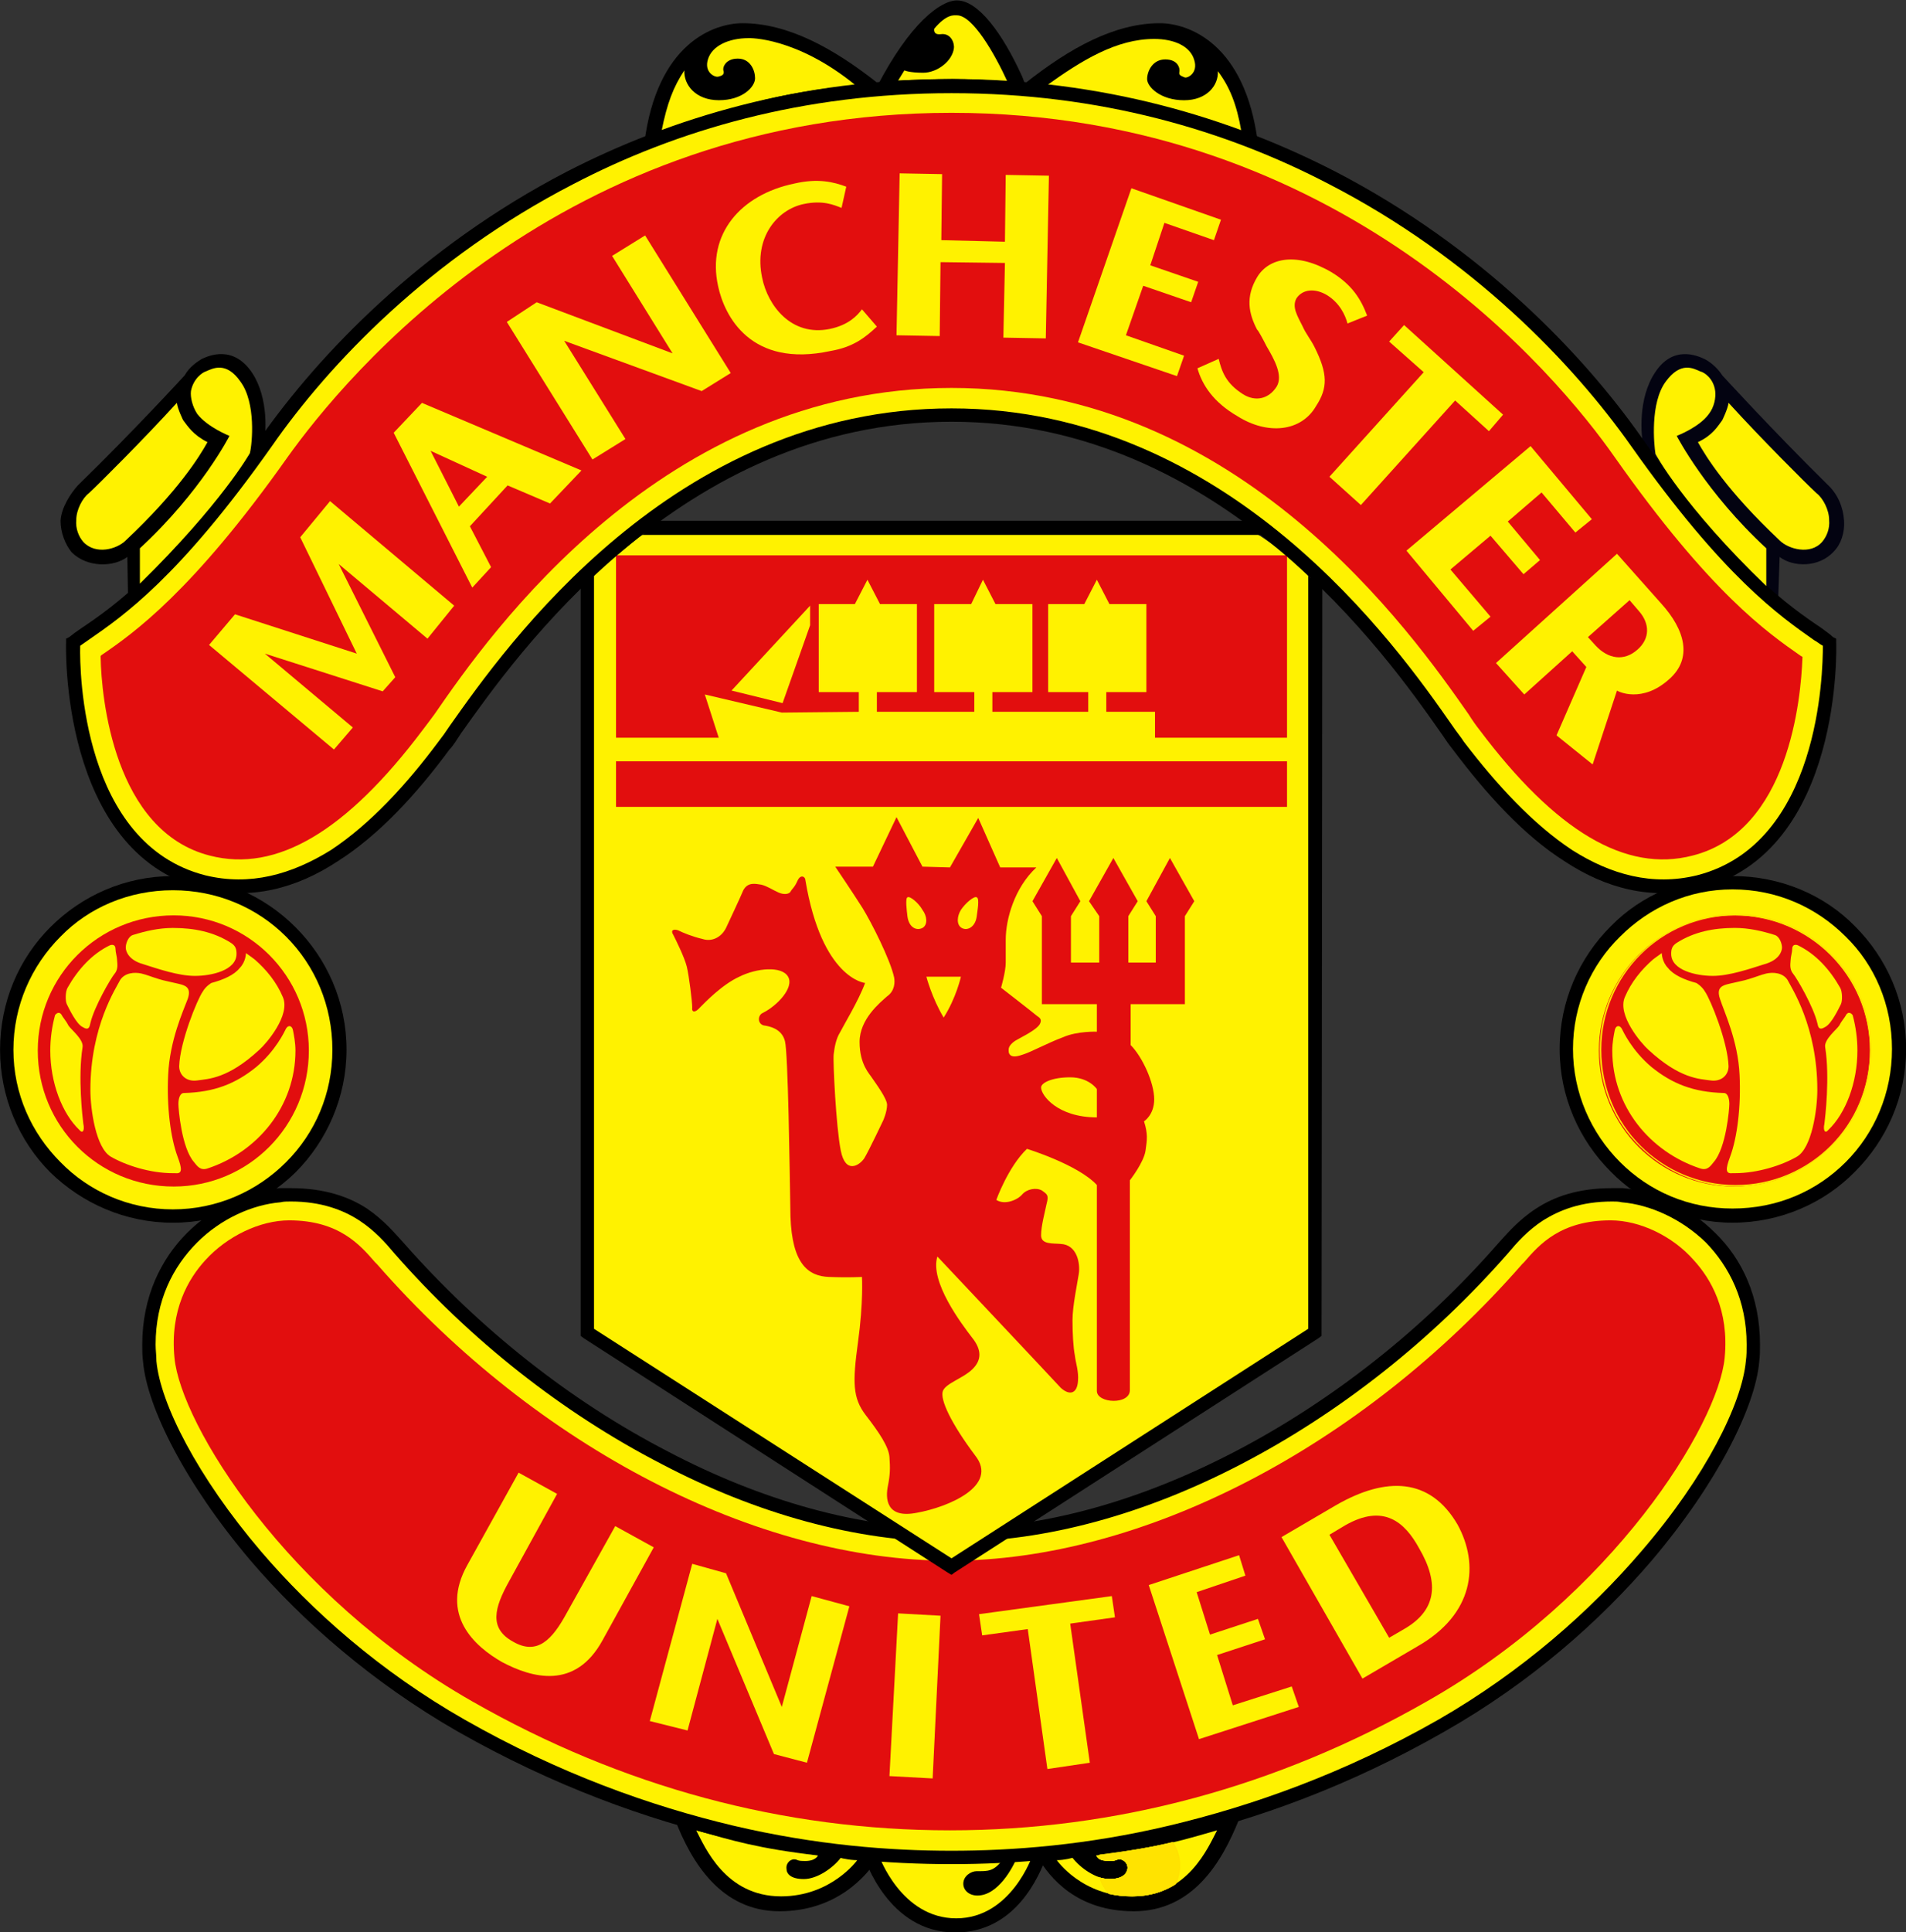 <svg version="1.0" id="svg2" height="618.073" width="610.019" xmlns="http://www.w3.org/2000/svg">
  <rect width="100%" height="100%" fill="#333333" stroke="none"/>
  <defs id="defs4">
    
    <clipPath clipPathUnits="userSpaceOnUse" id="clipPath2424">
      <path d="M 0,841.98 L 595.2,841.98 L 595.2,0 L 0,0 L 0,841.98 z" id="path2426"></path>
    </clipPath>
    <clipPath clipPathUnits="userSpaceOnUse" id="clipPath2418">
      <path d="M 567.48,61.011 L 27.48,61.011 L 27.48,781.011 L 567.48,781.011 L 567.48,61.011 z" clip-rule="evenodd" id="path2420"></path>

    </clipPath>
    
  </defs>
  

  <g transform="translate(820.461,-248.475)" id="layer1">
    <g transform="matrix(0,1.25,1.25,0,115.771,686.261)" id="g2436"></g>
    <g transform="matrix(6.906,0,0,6.906,-1330.277,-3302.387)" id="g2980">
      <g id="g2448" transform="matrix(0,1.25,1.25,0,122.361,600.05)">
        <path d="M 0,0 C 0.845,-0.292 2.913,-1.195 2.913,-3.408 C 2.913,-5.914 0.175,-6.758 0.087,-6.816 L -0.175,-6.874 C -0.175,-6.874 0,-4.719 0,-3.554 C 0,-2.36 -0.117,-0.32 -0.175,0 L 0,0" style="fill:#000000;fill-opacity:1;fill-rule:evenodd;stroke:none" id="path2450"></path>
      </g>
      <g id="g2452" transform="matrix(0,1.25,1.25,0,130.591,598.375)">
        <path d="M 0,0 L 0.058,0.524 C 1.66,-0.117 3.466,-1.195 3.466,-3.38 C 3.466,-5.476 2.243,-6.496 1.427,-6.963 L 1.223,-7.312 C 1.223,-7.312 1.078,-3.7 0,0" style="fill:#000000;fill-opacity:1;fill-rule:evenodd;stroke:none" id="path2454"></path>
      </g>

      <g id="g2456" transform="matrix(0,1.25,1.25,0,105.757,598.375)">
        <path d="M 0,0 L 0.058,-0.525 C 1.66,0.087 3.466,1.194 3.466,3.35 C 3.466,5.447 2.185,6.584 1.427,7.049 L 1.223,7.282 C 1.223,7.282 1.078,3.67 0,0" style="fill:#000000;fill-opacity:1;fill-rule:evenodd;stroke:none" id="path2458"></path>
      </g>
      <g id="g2460" transform="matrix(0,1.25,1.25,0,120.323,600.268)">
        <path d="M 0,0 C 0.495,-0.35 0.466,-0.583 0.466,-0.991 C 0.466,-1.195 0.641,-1.486 0.932,-1.486 C 1.165,-1.486 1.369,-1.282 1.369,-0.962 C 1.369,-0.204 0.35,0.349 -0.088,0.524 C -0.088,0.524 -0.117,0.961 -0.117,1.078 C -0.117,1.078 2.214,0.291 2.214,-1.748 C 2.214,-3.787 -0.088,-4.603 -0.088,-4.603 C -0.088,-4.603 0,-2.884 0,-1.894 C 0,-0.932 0,-0.292 0,0" style="fill:#fff200;fill-opacity:1;fill-rule:evenodd;stroke:none" id="path2462"></path>
      </g>
      <g id="g2464" transform="matrix(0,1.25,1.25,0,130.226,598.958)">
        <path d="M 0,0 C 0.378,-1.311 0.67,-2.272 0.932,-4.486 C 0.932,-4.486 1.165,-4.428 1.136,-3.933 C 1.136,-3.758 1.078,-3.728 1.078,-3.641 C 1.048,-3.524 1.194,-3.291 1.427,-3.321 C 1.602,-3.35 1.806,-3.496 1.806,-3.991 C 1.806,-4.486 1.398,-5.069 1.019,-5.359 C 1.019,-5.359 1.106,-5.651 1.106,-5.942 C 1.106,-5.942 2.447,-5.011 2.447,-3.146 C 2.447,-1.078 0.611,-0.32 0,0" style="fill:#fff200;fill-opacity:1;fill-rule:evenodd;stroke:none" id="path2466"></path>
      </g>

      <g id="g2468" transform="matrix(0,1.25,1.25,0,128.515,600.596)">
        <path d="M 0,0 C -0.32,0 -0.612,-0.087 -0.874,-0.262 C -0.699,-0.99 -0.554,-1.807 -0.379,-3.03 C -0.35,-3.03 -0.32,-3.03 -0.292,-3.059 C -0.233,-2.972 -0.175,-2.826 -0.175,-2.564 C -0.175,-2.389 -0.233,-2.36 -0.233,-2.272 C -0.262,-2.156 -0.117,-1.923 0.116,-1.952 C 0.291,-1.981 0.495,-2.127 0.495,-2.622 C 0.495,-2.738 0.466,-2.884 0.437,-3 C 0.641,-2.942 0.845,-2.826 1.02,-2.68 C 1.106,-2.418 1.136,-2.098 1.136,-1.777 C 1.136,-1.107 0.961,-0.583 0.67,-0.146 C 0.466,-0.059 0.233,0 0,0" style="fill:#ffdf00;fill-opacity:1;fill-rule:evenodd;stroke:none" id="path2470"></path>
      </g>
      <g id="g2472" transform="matrix(0,1.25,1.25,0,128.479,600.596)">
        <path d="M 0,0 C -0.32,0 -0.612,-0.087 -0.874,-0.262 C -0.699,-0.961 -0.554,-1.777 -0.408,-2.971 C -0.35,-2.971 -0.32,-3 -0.262,-3 C -0.204,-2.913 -0.175,-2.796 -0.175,-2.535 C -0.175,-2.36 -0.233,-2.33 -0.233,-2.243 C -0.262,-2.126 -0.117,-1.893 0.116,-1.923 C 0.291,-1.952 0.495,-2.098 0.495,-2.593 C 0.495,-2.709 0.466,-2.826 0.437,-2.971 C 0.67,-2.884 0.874,-2.768 1.048,-2.621 C 1.106,-2.36 1.136,-2.068 1.136,-1.748 C 1.136,-1.078 0.961,-0.583 0.699,-0.145 C 0.495,-0.058 0.262,0 0,0" style="fill:#ffe100;fill-opacity:1;fill-rule:evenodd;stroke:none" id="path2474"></path>
      </g>
      <g id="g2476" transform="matrix(0,1.25,1.25,0,128.479,600.596)">
        <path d="M 0,0 C -0.32,0 -0.612,-0.117 -0.845,-0.292 C -0.699,-0.99 -0.554,-1.777 -0.408,-2.942 C -0.35,-2.971 -0.292,-2.971 -0.262,-2.971 C -0.204,-2.913 -0.175,-2.768 -0.175,-2.535 C -0.175,-2.36 -0.233,-2.33 -0.233,-2.243 C -0.262,-2.126 -0.117,-1.893 0.116,-1.923 C 0.291,-1.952 0.495,-2.098 0.495,-2.593 C 0.495,-2.709 0.495,-2.826 0.437,-2.942 C 0.67,-2.855 0.874,-2.738 1.048,-2.593 C 1.106,-2.33 1.136,-2.039 1.136,-1.748 C 1.136,-1.107 0.961,-0.612 0.728,-0.204 C 0.495,-0.087 0.262,0 0,0" style="fill:#ffe300;fill-opacity:1;fill-rule:evenodd;stroke:none" id="path2478"></path>
      </g>

      <g id="g2480" transform="matrix(0,1.25,1.25,0,106.086,598.958)">
        <path d="M 0,0 C 0.378,1.34 0.67,2.272 0.932,4.515 C 0.932,4.515 1.165,4.427 1.136,3.961 C 1.136,3.757 1.078,3.728 1.078,3.67 C 1.048,3.524 1.194,3.321 1.427,3.349 C 1.602,3.349 1.806,3.496 1.806,3.991 C 1.806,4.486 1.398,5.069 1.019,5.36 C 1.019,5.36 1.106,5.651 1.106,5.972 C 1.106,5.972 2.447,5.01 2.447,3.146 C 2.447,1.078 0.611,0.32 0,0" style="fill:#fff200;fill-opacity:1;fill-rule:evenodd;stroke:none" id="path2482"></path>
      </g>
      <g id="g2484" transform="matrix(0,1.25,1.25,0,117.92,585.266)">
        <path d="M 0,0 C 0,7.078 -4.34,14.943 -10.632,20.478 C -11.302,21.06 -12.613,22.08 -12.613,24.498 C -12.613,26.887 -10.399,30.09 -6.437,29.712 C -3.524,29.42 3.03,25.284 7.05,18.177 C 11.099,11.069 11.972,4.544 11.972,0 C 11.972,-4.545 11.099,-11.099 7.05,-18.206 C 3.03,-25.285 -3.524,-29.451 -6.437,-29.712 C -10.399,-30.091 -12.613,-26.916 -12.613,-24.498 C -12.613,-22.11 -11.302,-21.09 -10.632,-20.507 C -4.34,-14.973 0,-7.108 0,0" style="fill:#fff200;fill-opacity:1;fill-rule:evenodd;stroke:none" id="path2486"></path>
      </g>
      <g id="g2488" transform="matrix(0,1.25,1.25,0,117.92,584.976)">
        <path d="M 0,0 C 0,3.437 -1.048,7.049 -2.854,10.516 C -4.719,14.099 -7.399,17.507 -10.574,20.274 C -10.923,20.595 -11.419,21.002 -11.856,21.672 C -12.293,22.342 -12.613,23.216 -12.613,24.498 C -12.613,24.614 -12.613,24.76 -12.613,24.906 C -12.496,26.071 -11.943,27.324 -10.953,28.314 C -9.991,29.304 -8.593,29.974 -6.816,29.974 C -6.612,29.974 -6.409,29.974 -6.175,29.945 C -4.515,29.8 -1.689,28.401 1.195,25.954 C 3.438,24.032 5.71,21.468 7.516,18.293 C 9.555,14.739 10.778,11.302 11.507,8.185 C 12.235,5.069 12.439,2.272 12.439,0 C 12.439,-2.302 12.235,-5.098 11.507,-8.215 C 10.778,-11.302 9.555,-14.74 7.516,-18.323 C 5.71,-21.469 3.438,-24.062 1.195,-25.984 C -1.689,-28.431 -4.515,-29.829 -6.175,-29.974 C -6.409,-30.004 -6.612,-30.004 -6.816,-30.004 C -8.593,-30.004 -9.991,-29.304 -10.953,-28.343 C -11.943,-27.353 -12.496,-26.071 -12.613,-24.935 C -12.613,-24.79 -12.613,-24.644 -12.613,-24.498 C -12.613,-23.245 -12.293,-22.342 -11.856,-21.672 C -11.419,-21.032 -10.923,-20.624 -10.574,-20.304 C -7.399,-17.507 -4.719,-14.128 -2.854,-10.516 C -1.048,-7.079 0,-3.438 0,0 z M 0.495,0 C 0.495,-3.525 -0.553,-7.254 -2.389,-10.749 C -4.282,-14.42 -6.991,-17.857 -10.225,-20.682 C -10.574,-20.974 -11.04,-21.382 -11.419,-21.964 C -11.798,-22.547 -12.118,-23.362 -12.118,-24.498 C -12.118,-24.644 -12.118,-24.76 -12.089,-24.877 C -12.001,-25.926 -11.477,-27.091 -10.603,-27.965 C -9.7,-28.868 -8.447,-29.509 -6.816,-29.509 C -6.612,-29.509 -6.409,-29.479 -6.204,-29.479 C -4.632,-29.334 -1.923,-27.965 0.845,-25.605 C 3.058,-23.712 5.301,-21.177 7.079,-18.061 C 9.089,-14.536 10.283,-11.157 11.011,-8.098 C 11.739,-5.011 11.943,-2.272 11.943,0 C 11.943,2.243 11.739,5.01 11.011,8.069 C 10.283,11.128 9.089,14.536 7.079,18.06 C 5.301,21.148 3.058,23.683 0.845,25.576 C -1.923,27.964 -4.632,29.304 -6.204,29.45 C -6.409,29.479 -6.612,29.479 -6.816,29.479 C -8.447,29.479 -9.7,28.838 -10.603,27.964 C -11.477,27.061 -12.001,25.896 -12.089,24.847 C -12.118,24.731 -12.118,24.614 -12.118,24.498 C -12.118,23.333 -11.798,22.546 -11.419,21.935 C -11.04,21.352 -10.574,20.944 -10.225,20.653 C -6.991,17.827 -4.282,14.389 -2.389,10.748 C -0.553,7.224 0.495,3.524 0.495,0" style="fill:#000000;fill-opacity:1;fill-rule:evenodd;stroke:none" id="path2490"></path>
      </g>

      <g id="g2492" transform="matrix(0,1.25,1.25,0,91.302,572.741)">
        <path d="M 0,0 L -0.088,-0.087 C -0.728,-0.641 -1.631,-1.428 -1.631,-3.263 C -1.631,-4.34 -1.048,-5.564 -0.146,-6.379 C 0.525,-6.991 1.69,-7.69 3.466,-7.515 C 5.913,-7.282 12.263,-3.379 16.196,3.525 C 19.371,9.089 20.974,15.06 20.974,21.235 C 20.974,27.382 19.371,33.353 16.196,38.917 C 12.263,45.85 5.913,49.724 3.466,49.958 C 1.69,50.132 0.525,49.433 -0.146,48.821 C -1.048,48.035 -1.631,46.811 -1.631,45.733 C -1.631,43.869 -0.728,43.083 -0.088,42.529 L 0,42.442 C 6.787,36.5 10.982,28.372 10.982,21.235 C 10.982,14.07 6.787,5.943 0,0" style="fill:#e20e0e;fill-opacity:1;fill-rule:evenodd;stroke:none" id="path2494"></path>
      </g>
      <g id="g2496" transform="matrix(0,1.25,1.25,0,146.43,562.763)">
        <path d="M 0,0 C -3.408,0 -6.175,2.768 -6.175,6.146 C -6.175,9.555 -3.408,12.322 0,12.322 C 3.408,12.322 6.176,9.555 6.176,6.146 C 6.176,2.768 3.408,0 0,0" style="fill:#fff200;fill-opacity:1;fill-rule:evenodd;stroke:none" id="path2498"></path>
      </g>
      <g id="g2500" transform="matrix(0,1.25,1.25,0,146.102,562.763)">
        <path d="M 0,0 C -1.776,0 -3.379,0.728 -4.544,1.893 C -5.709,3.03 -6.409,4.661 -6.409,6.409 C -6.409,8.186 -5.709,9.817 -4.544,10.953 C -3.379,12.118 -1.776,12.846 0,12.846 C 1.777,12.846 3.379,12.118 4.544,10.953 C 5.709,9.817 6.438,8.186 6.438,6.409 C 6.438,4.661 5.709,3.03 4.544,1.893 C 3.379,0.728 1.777,0 0,0 z M 0,0.495 C 1.632,0.495 3.117,1.165 4.195,2.243 C 5.273,3.321 5.913,4.778 5.913,6.409 C 5.913,8.069 5.273,9.525 4.195,10.604 C 3.117,11.682 1.632,12.322 0,12.322 C -1.631,12.322 -3.116,11.682 -4.166,10.604 C -5.244,9.525 -5.914,8.069 -5.914,6.409 C -5.914,4.778 -5.244,3.321 -4.166,2.243 C -3.116,1.165 -1.631,0.495 0,0.495" style="fill:#000000;fill-opacity:1;fill-rule:evenodd;stroke:none" id="path2502"></path>
      </g>

      <g id="g2504" transform="matrix(0,1.25,1.25,0,74.116,562.801)">
        <path d="M 0,0 C -3.408,0 -6.176,2.767 -6.176,6.175 C -6.176,9.583 -3.408,12.351 0,12.351 C 3.408,12.351 6.146,9.583 6.146,6.175 C 6.146,2.767 3.408,0 0,0" style="fill:#fff200;fill-opacity:1;fill-rule:evenodd;stroke:none" id="path2506"></path>
      </g>
      <g id="g2508" transform="matrix(0,1.25,1.25,0,73.825,562.801)">
        <path d="M 0,0 C -1.777,0 -3.379,0.699 -4.544,1.864 C -5.709,3.029 -6.438,4.631 -6.438,6.408 C -6.438,8.185 -5.709,9.788 -4.544,10.953 C -3.379,12.118 -1.777,12.846 0,12.846 C 1.748,12.846 3.379,12.118 4.544,10.953 C 5.68,9.788 6.409,8.185 6.409,6.408 C 6.409,4.631 5.68,3.029 4.544,1.864 C 3.379,0.699 1.748,0 0,0 z M 0,0.495 C 1.631,0.495 3.088,1.164 4.166,2.242 C 5.244,3.291 5.914,4.777 5.914,6.408 C 5.914,8.04 5.244,9.525 4.166,10.603 C 3.088,11.681 1.631,12.321 0,12.321 C -1.632,12.321 -3.117,11.681 -4.195,10.603 C -5.273,9.525 -5.913,8.04 -5.913,6.408 C -5.913,4.777 -5.273,3.291 -4.195,2.242 C -3.117,1.164 -1.632,0.495 0,0.495" style="fill:#000000;fill-opacity:1;fill-rule:evenodd;stroke:none" id="path2510"></path>
      </g>
      <g id="g2512" transform="matrix(0,1.25,1.25,0,156.225,542.046)">
        <path d="M 0,0 L -1.66,0.058 C -1.282,0.553 -1.253,1.514 -1.865,2.068 C -2.127,2.33 -2.563,2.476 -3,2.447 C -3.496,2.418 -3.991,2.214 -4.34,1.835 C -6.379,-0.234 -8.389,-2.068 -8.389,-2.068 C -8.71,-2.272 -8.914,-2.563 -9.001,-2.738 C -9.118,-3 -9.526,-3.903 -8.477,-4.573 C -7.544,-5.185 -6.205,-5.098 -5.71,-4.981 L -3.058,-3.03 C -2.214,-2.389 -0.437,-0.495 0,0" style="fill:#00000f;fill-opacity:0.941;fill-rule:evenodd;stroke:none" id="path2514"></path>
      </g>

      <g id="g2516" transform="matrix(0,1.25,1.25,0,104.338,520.562)">
        <path d="M 0,0 C -0.816,2.447 -1.486,4.66 -1.777,7.69 L 0,0" style="fill:#231f20;fill-opacity:1;fill-rule:evenodd;stroke:none" id="path2518"></path>
      </g>
      <g id="g2520" transform="matrix(0,1.25,1.25,0,104.338,520.562)">
        <path d="M 0,0 C -0.816,2.447 -1.486,4.66 -1.748,7.69 L -2.01,8.156 C -3.35,6.467 -4.253,4.777 -4.253,3.117 C -4.253,2.068 -3.525,-0.059 0.204,-0.525 L 0,0" style="fill:#000000;fill-opacity:1;fill-rule:evenodd;stroke:none" id="path2522"></path>
      </g>
      <g id="g2524" transform="matrix(0,1.25,1.25,0,131.501,520.562)">
        <path d="M 0,0 C -0.816,-2.447 -1.486,-4.69 -1.748,-7.691 L -2.01,-8.156 C -3.35,-6.467 -4.253,-4.806 -4.253,-3.146 C -4.253,-2.098 -3.525,0.029 0.204,0.495 L 0,0" style="fill:#000000;fill-opacity:1;fill-rule:evenodd;stroke:none" id="path2526"></path>
      </g>

      <g id="g2528" transform="matrix(0,1.25,1.25,0,115.407,517.905)">
        <path d="M 0,0 C -0.029,0.495 -0.058,1.631 -0.058,2.098 C -0.058,2.563 0,3.816 0.029,4.107 L 0,0" style="fill:#231f20;fill-opacity:1;fill-rule:evenodd;stroke:none" id="path2530"></path>
      </g>
      <g id="g2532" transform="matrix(0,1.25,1.25,0,114.46,518.195)">
        <path d="M 0,0 C -2.359,1.223 -3.204,2.36 -3.204,2.971 C -3.204,3.758 -1.981,4.661 -0.378,5.389 L 0,5.534 L -0.058,4.923 C -0.146,4.486 -0.146,3.321 -0.146,2.855 C -0.146,2.389 -0.146,1.398 -0.116,0.787 L 0,0" style="fill:#000000;fill-opacity:1;fill-rule:evenodd;stroke:none" id="path2534"></path>
      </g>
      <g id="g2536" transform="matrix(0,1.25,1.25,0,111.438,588.107)">
        <path d="M 0,0 L 4.108,-1.107 L -0.845,-3.175 L -1.195,-4.428 L 4.632,-6.001 L 4.981,-4.602 L 0.845,-3.496 L 5.855,-1.398 L 6.176,-0.175 L 0.379,1.398 L 0,0" style="fill:#fff200;fill-opacity:1;fill-rule:evenodd;stroke:none" id="path2538"></path>
      </g>

      <g id="g2540" transform="matrix(0,1.25,1.25,0,117.41,589.017)">
        <path d="M 0,0 L -0.087,-1.573 L 5.943,-1.894 L 6.03,-0.292 L 0,0" style="fill:#fff200;fill-opacity:1;fill-rule:evenodd;stroke:none" id="path2542"></path>
      </g>
      <g id="g2544" transform="matrix(0,1.25,1.25,0,119.194,588.945)">
        <path d="M 0,0 L 0.787,0.117 L 0.553,1.807 L 5.739,2.535 L 5.506,4.108 L 0.35,3.38 L 0.117,5.04 L -0.67,4.923 L 0,0" style="fill:#fff200;fill-opacity:1;fill-rule:evenodd;stroke:none" id="path2546"></path>
      </g>
      <g id="g2548" transform="matrix(0,1.25,1.25,0,139.585,585.885)">
        <path d="M 0,0 C 1.34,0.787 2.331,0.612 3,-0.553 L 3.322,-1.107 L -0.495,-3.321 L -0.844,-2.738 C -1.66,-1.311 -0.961,-0.525 0,0 z M -1.602,-3.058 L -0.408,-5.098 L 4.836,-2.097 L 3.642,-0.058 C 2.447,2.039 0.612,2.243 -0.874,1.428 C -2.621,0.408 -2.651,-1.223 -1.602,-3.058" style="fill:#fff200;fill-opacity:1;fill-rule:evenodd;stroke:none" id="path2550"></path>
      </g>

      <g id="g2552" transform="matrix(0,1.25,1.25,0,130.955,593.168)">
        <path d="M 0,0 L -1.864,-0.583 L -2.447,1.195 L -3.204,0.932 L -2.621,-0.845 L -4.194,-1.34 L -4.806,0.467 L -5.564,0.233 L -4.457,-3.116 L 1.253,-1.253 L 0.059,2.447 L -0.699,2.185 L 0,0" style="fill:#fff200;fill-opacity:1;fill-rule:evenodd;stroke:none" id="path2554"></path>
      </g>
      <g id="g2556" transform="matrix(0,1.25,1.25,0,102.335,584.866)">
        <path d="M 0,0 L 3.233,-1.806 C 4.195,-2.33 4.806,-2.884 4.283,-3.787 C 3.787,-4.69 3.03,-4.486 2.04,-3.933 L -1.194,-2.156 L -1.981,-3.583 L 1.428,-5.476 C 3.292,-6.525 4.457,-5.214 5.04,-4.195 C 5.623,-3.088 6.088,-1.486 4.224,-0.467 L 0.787,1.428 L 0,0" style="fill:#fff200;fill-opacity:1;fill-rule:evenodd;stroke:none" id="path2558"></path>
      </g>
      <g id="g2560" transform="matrix(0,1.25,1.25,0,101.06,540.625)">
        <path d="M 0,0 L 28.227,0 L 36.878,13.487 L 28.227,26.974 L 0.059,26.974 C -0.32,26.566 -1.165,25.663 -1.601,24.935 L -1.601,1.952 C -1.194,1.369 -0.203,0.175 0,0" style="fill:#fff200;fill-opacity:1;fill-rule:evenodd;stroke:none" id="path2562"></path>
      </g>

      <g id="g2564" transform="matrix(0,1.25,1.25,0,101.351,540.625)">
        <path d="M 0,0 L 28.081,0 L 36.587,13.254 L 28.081,26.479 L 0.059,26.479 L 0.059,27.003 L 28.227,26.974 L 28.343,26.974 L 28.431,26.858 L 37.112,13.37 L 37.199,13.254 L 37.112,13.108 L 28.431,-0.378 L 28.343,-0.495 L 0,-0.495 L 0,0" style="fill:#000000;fill-opacity:1;fill-rule:evenodd;stroke:none" id="path2566"></path>
      </g>
      <g id="g2568" transform="matrix(0,1.25,1.25,0,134.559,540.953)">
        <path d="M 0,0 C -0.116,-0.116 -0.029,-0.029 -0.146,-0.146 C -0.583,-0.611 -1.281,-1.369 -1.631,-1.981 L -2.068,-1.718 C -1.66,-1.078 -0.961,-0.291 -0.524,0.204 C -0.524,0.204 -0.583,0.146 -0.408,0.35 L 0,0" style="fill:#231f20;fill-opacity:1;fill-rule:evenodd;stroke:none" id="path2570"></path>
      </g>
      <path d="M 103.5,538.295 L 103.5,538.95 L 132.229,538.95 L 132.229,538.295 L 103.5,538.295 z" style="fill:#000000;fill-opacity:1;fill-rule:nonzero;stroke:none" id="path2572"></path>
      <g id="g2574" transform="matrix(0,1.25,1.25,0,103.683,538.877)">
        <path d="M 0,0 C 0.204,-0.292 0.525,-0.67 0.815,-1.02 C 1.137,-1.457 1.485,-1.806 1.573,-1.923 L 1.253,-2.301 C 1.107,-2.185 0.757,-1.777 0.408,-1.34 C 0.087,-0.962 -0.233,-0.583 -0.408,-0.292 L 0,0" style="fill:#231f20;fill-opacity:1;fill-rule:evenodd;stroke:none" id="path2576"></path>

      </g>
      <g id="g2578" transform="matrix(0,1.25,1.25,0,119.084,555.737)">
        <path d="M 0,0 C -0.058,-0.087 0.204,-0.408 0.466,-0.583 C 0.699,-0.728 1.02,-0.757 1.136,-0.553 C 1.253,-0.349 1.107,-0.058 0.728,0 C 0.495,0.029 0.029,0.117 0,0 z M 0.728,-2.563 C 1.107,-2.505 1.253,-2.243 1.136,-2.009 C 1.02,-1.806 0.699,-1.835 0.466,-2.009 C 0.204,-2.156 -0.058,-2.476 0,-2.563 C 0.029,-2.651 0.495,-2.592 0.728,-2.563 z M 4.457,-1.223 C 3.729,-0.757 2.942,-0.583 2.942,-0.583 L 2.942,-1.864 C 2.942,-1.864 3.729,-1.66 4.457,-1.223 z M -1.107,-0.99 L -2.942,0.059 L -1.107,0.874 L -1.107,2.214 C -0.35,1.399 0.816,1.078 1.573,1.078 L 2.418,1.078 C 2.768,1.078 3.35,0.904 3.35,0.904 C 3.35,0.904 4.253,2.069 4.399,2.243 C 4.457,2.33 4.515,2.418 4.661,2.36 C 4.923,2.272 5.272,1.457 5.36,1.369 C 5.506,1.195 5.593,1.165 5.767,1.195 C 5.914,1.253 5.942,1.399 5.826,1.719 C 5.739,2.01 5.389,2.651 5.185,3.205 C 4.952,3.729 4.981,4.457 4.981,4.457 L 3.961,4.457 L 3.961,2.418 L 0.699,2.418 L 0.145,2.069 L -1.457,2.972 L 0.145,3.845 L 0.699,3.496 L 2.418,3.496 L 2.418,4.545 L 0.699,4.545 L 0.145,4.166 L -1.457,5.069 L 0.145,5.972 L 0.699,5.623 L 2.418,5.623 L 2.418,6.641 L 0.699,6.641 L 0.145,6.293 L -1.457,7.166 L 0.145,8.069 L 0.699,7.72 L 3.961,7.72 L 3.961,5.71 L 5.476,5.71 C 5.914,6.146 6.874,6.583 7.486,6.583 C 8.069,6.583 8.302,6.205 8.302,6.205 C 8.768,6.351 8.972,6.321 9.38,6.263 C 9.817,6.205 10.487,5.681 10.487,5.681 L 18.264,5.681 C 18.818,5.681 18.759,4.457 18.294,4.457 L 10.662,4.457 C 9.904,3.758 9.322,1.865 9.322,1.865 C 9.992,1.165 11.215,0.729 11.215,0.729 C 11.418,1.049 11.215,1.515 11.011,1.69 C 10.807,1.865 10.748,2.214 10.865,2.418 C 11.011,2.622 11.04,2.68 11.36,2.593 C 11.652,2.535 12.176,2.389 12.526,2.389 C 12.875,2.389 12.817,2.826 12.846,3.117 C 12.875,3.729 13.574,3.845 13.953,3.787 C 14.332,3.729 15.148,3.554 15.672,3.554 C 16.167,3.554 16.691,3.583 16.982,3.642 C 17.245,3.67 17.565,3.787 17.915,3.758 C 18.41,3.729 18.469,3.438 18.177,3.117 C 17.857,2.826 13.313,-1.456 13.313,-1.456 C 14.244,-1.747 15.817,-0.553 16.312,-0.174 C 16.779,0.204 17.157,0.175 17.477,-0.145 C 17.827,-0.495 18.002,-1.136 18.294,-1.252 C 18.614,-1.369 19.517,-0.932 20.682,-0.058 C 21.818,0.845 22.605,-1.078 22.808,-2.214 C 23.041,-3.379 22.255,-3.379 21.818,-3.291 C 21.381,-3.204 21.148,-3.204 20.74,-3.233 C 20.362,-3.262 19.837,-3.612 19.197,-4.107 C 18.555,-4.602 17.973,-4.602 16.487,-4.399 C 15.002,-4.194 14.069,-4.252 14.069,-4.252 C 14.069,-4.252 14.099,-4.748 14.069,-5.476 C 14.041,-6.233 13.603,-6.845 11.826,-6.903 C 10.02,-6.933 5.767,-6.991 5.331,-7.107 C 4.864,-7.224 4.777,-7.69 4.748,-7.894 C 4.689,-8.127 4.369,-8.127 4.282,-7.923 C 4.02,-7.398 3.35,-6.758 2.942,-6.991 C 2.534,-7.224 2.621,-8.156 2.942,-8.797 C 3.233,-9.438 3.903,-10.078 4.078,-10.253 C 4.282,-10.428 4.282,-10.574 4.078,-10.545 C 3.874,-10.545 2.913,-10.661 2.563,-10.748 C 2.214,-10.836 1.573,-11.156 1.398,-11.244 C 1.223,-11.36 1.165,-11.244 1.223,-11.069 C 1.311,-10.894 1.456,-10.545 1.544,-10.166 C 1.66,-9.816 1.485,-9.467 1.136,-9.292 C 0.816,-9.146 0.087,-8.797 -0.262,-8.651 C -0.583,-8.476 -0.495,-8.185 -0.467,-7.981 C -0.408,-7.748 -0.262,-7.544 -0.175,-7.34 C -0.087,-7.137 -0.117,-6.962 -0.204,-6.903 C -0.32,-6.845 -0.35,-6.758 -0.612,-6.642 C -0.874,-6.525 -0.757,-6.35 -0.641,-6.35 C 3.029,-5.738 3.175,-4.136 3.175,-4.136 C 3.816,-4.369 4.777,-4.952 5.011,-5.068 C 5.243,-5.214 5.564,-5.272 5.826,-5.301 C 6.088,-5.33 8.505,-5.214 9.38,-5.039 C 10.283,-4.864 9.933,-4.34 9.671,-4.165 C 9.38,-3.99 8.273,-3.466 8.273,-3.466 C 8.273,-3.466 7.952,-3.321 7.69,-3.321 C 7.457,-3.321 6.874,-3.757 6.7,-3.874 C 6.554,-3.961 6.204,-4.34 5.36,-4.34 C 4.515,-4.34 3.903,-3.582 3.671,-3.321 C 3.466,-3.029 3.146,-3.029 2.971,-3.059 C 2.301,-3.204 0.932,-3.903 0.408,-4.224 C -0.145,-4.573 -1.136,-5.243 -1.136,-5.243 L -1.136,-3.845 L -2.971,-2.971 L -1.136,-2.009 L -1.107,-0.99 z M 8.156,4.457 L 7.107,4.457 C 7.107,4.457 6.671,4.166 6.671,3.467 C 6.671,2.797 6.874,2.389 7.049,2.389 C 7.34,2.389 8.156,3 8.156,4.457" style="fill:#e20e0e;fill-opacity:1;fill-rule:evenodd;stroke:none" id="path2580"></path>
      </g>
      <path d="M 102.371,549.437 L 102.371,551.548 L 133.468,551.548 L 133.468,549.437 L 102.371,549.437 z" style="fill:#e20e0e;fill-opacity:1;fill-rule:nonzero;stroke:none" id="path2582"></path>
      <path d="M 102.371,539.897 L 102.371,548.345 L 133.468,548.345 L 133.468,539.897 L 102.371,539.897 z" style="fill:#e20e0e;fill-opacity:1;fill-rule:nonzero;stroke:none" id="path2584"></path>
      <g id="g2586" transform="matrix(0,1.25,1.25,0,127.35,548.6)">
        <path d="M 0,0 L -1.165,0 L -1.165,-1.806 L -1.894,-1.806 L -1.894,-0.32 L -5.156,-0.32 L -5.156,-1.69 L -6.059,-2.156 L -5.156,-2.622 L -5.156,-3.961 L -1.894,-3.961 L -1.894,-2.476 L -1.165,-2.476 L -1.165,-6.03 L -1.894,-6.03 L -1.894,-4.544 L -5.156,-4.544 L -5.156,-5.914 L -6.059,-6.379 L -5.156,-6.816 L -5.156,-8.186 L -1.894,-8.186 L -1.894,-6.7 L -1.165,-6.7 L -1.165,-10.312 L -1.894,-10.312 L -1.894,-8.827 L -5.156,-8.827 L -5.156,-10.195 L -6.059,-10.662 L -5.156,-11.128 L -5.156,-12.468 L -1.894,-12.468 L -1.894,-10.982 L -1.165,-10.982 L -1.136,-13.837 L -1.807,-16.691 L 0,-16.109 L 0,0" style="fill:#fff200;fill-opacity:1;fill-rule:evenodd;stroke:none" id="path2588"></path>
      </g>

      <g id="g2590" transform="matrix(0,1.25,1.25,0,107.724,546.16)">
        <path d="M 0,0 L 0.466,1.893 L -2.418,2.913 L -3.146,2.913 L 0,0" style="fill:#fff200;fill-opacity:1;fill-rule:evenodd;stroke:none" id="path2592"></path>
      </g>
      <g id="g2594" transform="matrix(0,1.25,1.25,0,113.476,518.122)">
        <path d="M 0,0 C 0.262,-2.971 0.903,-4.777 1.69,-7.195 C 0.67,-6.991 0.058,-6.758 -0.553,-6.35 C -0.029,-6.379 0.553,-5.942 0.553,-5.068 C 0.553,-4.194 0.058,-3.729 -0.262,-3.729 C -0.553,-3.729 -0.99,-3.903 -0.99,-4.369 C -0.99,-4.835 -0.641,-4.952 -0.525,-4.894 C -0.378,-4.864 -0.35,-4.981 -0.32,-5.097 C -0.291,-5.243 -0.495,-5.622 -0.961,-5.476 C -1.456,-5.33 -1.748,-4.719 -1.748,-3.961 C -1.748,-3.961 -1.806,-2.214 0,0" style="fill:#fff200;fill-opacity:1;fill-rule:evenodd;stroke:none" id="path2596"></path>
      </g>
      <g id="g2598" transform="matrix(0,1.25,1.25,0,131.355,520.271)">
        <path d="M 0,0 C -0.816,-2.418 -1.427,-4.311 -1.689,-7.253 C -2.651,-5.914 -3.437,-4.631 -3.437,-3.233 C -3.437,-2.505 -3.175,-1.893 -2.651,-1.748 C -2.184,-1.602 -1.981,-1.981 -2.009,-2.097 C -2.068,-2.243 -2.097,-2.33 -2.214,-2.301 C -2.359,-2.272 -2.679,-2.359 -2.679,-2.826 C -2.679,-3.291 -2.243,-3.496 -1.951,-3.496 C -1.66,-3.496 -1.165,-3 -1.165,-2.126 C -1.165,-1.281 -1.718,-0.845 -2.243,-0.874 C -1.66,-0.436 -1.019,-0.175 0,0" style="fill:#fff200;fill-opacity:1;fill-rule:evenodd;stroke:none" id="path2600"></path>
      </g>

      <g id="g2602" transform="matrix(0,1.25,1.25,0,115.735,517.431)">
        <path d="M 0,0 C 0.145,-0.087 0.233,-0.145 0.378,-0.233 C 0.35,0.262 0.32,1.398 0.32,1.835 C 0.32,2.301 0.378,3.524 0.408,3.816 C -0.612,3.349 -2.04,2.534 -2.04,1.951 C -2.04,1.835 -2.098,1.573 -1.544,1.106 C -1.544,1.106 -1.311,1.048 -1.34,1.34 C -1.398,1.718 -1.02,1.864 -0.816,1.835 C -0.35,1.776 0.087,1.223 0.087,0.699 C 0.087,0.175 0,0 0,0" style="fill:#fff200;fill-opacity:1;fill-rule:evenodd;stroke:none" id="path2604"></path>
      </g>
      <g id="g2606" transform="matrix(0,1.25,1.25,0,83.582,538.222)">
        <path d="M 0,0 L -2.651,1.952 C -3.147,2.069 -4.486,2.156 -5.418,1.544 C -6.467,0.845 -6.06,-0.058 -5.943,-0.32 C -5.855,-0.466 -5.651,-0.786 -5.331,-0.961 C -5.331,-0.961 -3.263,-2.854 -1.253,-4.922 C -0.962,-5.185 -0.437,-5.534 0.058,-5.564 C 0.495,-5.564 0.932,-5.389 1.223,-5.155 C 1.806,-4.573 1.776,-3.582 1.398,-3.087 L 3.058,-3.058 C 2.621,-2.534 0.844,-0.669 0,0" style="fill:#000000;fill-opacity:1;fill-rule:evenodd;stroke:none" id="path2608"></path>
      </g>
      <g id="g2610" transform="matrix(0,1.25,1.25,0,117.92,533.38)">
        <path d="M 0,0 C 0,11.098 10.429,17.419 12.264,18.788 C 15.526,21.235 18.177,24.236 17.303,27.702 C 16.021,32.829 8.447,32.538 8.447,32.538 C 7.544,31.314 6.438,29.217 1.02,25.401 C -4.282,21.643 -12.176,13.166 -12.176,0 C -12.176,-13.196 -4.282,-21.672 1.02,-25.43 C 6.438,-29.246 7.544,-31.344 8.447,-32.567 C 8.447,-32.567 16.021,-32.829 17.303,-27.731 C 18.177,-24.265 15.526,-21.265 12.264,-18.818 C 10.429,-17.449 0,-11.128 0,0" style="fill:#fff200;fill-opacity:1;fill-rule:evenodd;stroke:none" id="path2612"></path>
      </g>

      <g id="g2614" transform="matrix(0,1.25,1.25,0,117.92,533.088)">
        <path d="M 0,0 C 0,10.312 8.855,16.545 11.739,18.555 C 12.002,18.73 12.205,18.905 12.351,18.992 C 13.953,20.216 15.409,21.556 16.371,23.013 C 17.274,24.439 17.711,25.984 17.303,27.644 C 16.138,32.188 9.787,32.305 8.797,32.305 C 8.739,32.188 8.652,32.101 8.594,31.985 C 7.69,30.702 6.263,28.634 1.398,25.197 C -1.66,23.041 -5.564,19.313 -8.302,14.011 C -10.312,10.166 -11.681,5.505 -11.681,0 C -11.681,-5.506 -10.312,-10.196 -8.302,-14.041 C -5.564,-19.342 -1.66,-23.071 1.398,-25.197 C 6.263,-28.634 7.69,-30.703 8.594,-32.014 C 8.652,-32.101 8.739,-32.217 8.797,-32.305 C 9.787,-32.334 16.138,-32.217 17.303,-27.673 C 17.711,-26.013 17.274,-24.469 16.371,-23.013 C 15.409,-21.556 13.953,-20.216 12.351,-19.022 C 12.205,-18.906 12.002,-18.759 11.739,-18.585 C 8.855,-16.546 0,-10.341 0,0 z M 0.495,0 C 0.495,-10.079 9.205,-16.168 12.03,-18.177 C 12.293,-18.352 12.497,-18.469 12.642,-18.614 C 14.303,-19.837 15.818,-21.236 16.779,-22.75 C 17.798,-24.295 18.235,-25.984 17.798,-27.79 C 16.429,-33.092 8.68,-32.829 8.68,-32.829 L 8.535,-32.829 L 8.477,-32.713 C 8.36,-32.567 8.273,-32.451 8.156,-32.276 C 7.312,-31.024 5.913,-29.013 1.107,-25.635 C -2.01,-23.45 -5.972,-19.663 -8.768,-14.273 C -10.778,-10.37 -12.205,-5.593 -12.205,0 C -12.205,5.592 -10.778,10.341 -8.768,14.244 C -5.972,19.633 -2.01,23.42 1.107,25.604 C 5.913,28.984 7.312,31.023 8.156,32.275 C 8.273,32.421 8.36,32.567 8.477,32.683 L 8.535,32.8 L 8.68,32.8 C 8.68,32.8 16.429,33.091 17.798,27.76 C 18.235,25.954 17.798,24.264 16.779,22.721 C 15.818,21.206 14.303,19.837 12.642,18.585 C 12.497,18.468 12.293,18.322 12.03,18.147 C 9.205,16.167 0.495,10.05 0.495,0" style="fill:#000000;fill-opacity:1;fill-rule:evenodd;stroke:none" id="path2616"></path>
      </g>
      <g id="g2618" transform="matrix(0,1.25,1.25,0,117.92,532.141)">
        <path d="M 0,0 C 0,10.69 9.089,17.07 12.089,19.167 C 12.322,19.313 12.526,19.458 12.672,19.575 C 16.429,22.401 17.973,24.993 17.332,27.469 C 16.429,31.052 11.507,31.489 10.02,31.547 L 9.962,31.547 L 9.934,31.489 C 9.059,30.237 7.603,28.139 2.563,24.585 C -0.437,22.488 -10.195,14.448 -10.195,0 C -10.195,-14.478 -0.408,-22.488 2.563,-24.615 C 7.545,-28.139 9.089,-30.324 9.904,-31.519 L 9.934,-31.547 L 9.992,-31.547 C 11.477,-31.519 16.429,-31.052 17.332,-27.499 C 17.973,-25.023 16.429,-22.43 12.672,-19.604 C 12.526,-19.488 12.322,-19.342 12.089,-19.167 C 9.089,-17.099 0,-10.72 0,0" style="fill:#e20e0e;fill-opacity:1;fill-rule:evenodd;stroke:none" id="path2620"></path>
      </g>
      <g id="g2622" transform="matrix(0,1.25,1.25,0,89.118,537.385)">
        <path d="M 0,0 L 1.339,-1.106 L 5.651,0.99 L 4.194,-3.524 L 5.33,-4.486 L 9.205,0.145 L 8.389,0.845 L 5.651,-2.418 L 7.049,1.952 L 6.525,2.418 L 2.33,0.32 L 5.097,3.612 L 3.874,4.603 L 0,0" style="fill:#fff200;fill-opacity:1;fill-rule:evenodd;stroke:none" id="path2624"></path>
      </g>

      <g id="g2626" transform="matrix(0,1.25,1.25,0,96.4,536.256)">
        <path d="M 0,0 L 1.107,-1.048 L -0.961,-2.098 L 0,0 z M -2.738,-2.418 L -1.631,-3.466 L 4.108,-0.553 L 3.35,0.145 L 1.835,-0.641 L 0.321,0.757 L 0.991,2.33 L -0.233,3.496 L -2.738,-2.418" style="fill:#fff200;fill-opacity:1;fill-rule:evenodd;stroke:none" id="path2628"></path>
      </g>
      <g id="g2630" transform="matrix(0,1.25,1.25,0,102.189,526.025)">
        <path d="M 0,0 L 3.612,2.243 L 1.718,-2.796 L 2.447,-3.903 L 7.545,-0.728 L 6.787,0.495 L 3.146,-1.776 L 5.01,3.321 L 4.341,4.399 L -0.758,1.224 L 0,0" style="fill:#fff200;fill-opacity:1;fill-rule:evenodd;stroke:none" id="path2632"></path>
      </g>
      <g id="g2634" transform="matrix(0,1.25,1.25,0,126.002,529.702)">
        <path d="M 0,0 L -1.835,0.641 L -1.224,2.418 L -1.981,2.68 L -2.593,0.903 L -4.166,1.427 L -3.525,3.263 L -4.282,3.524 L -5.448,0.203 L 0.262,-1.777 L 1.514,1.893 L 0.757,2.156 L 0,0" style="fill:#fff200;fill-opacity:1;fill-rule:evenodd;stroke:none" id="path2636"></path>
      </g>

      <g id="g2638" transform="matrix(0,1.25,1.25,0,138.893,529.228)">
        <path d="M 0,0 L 0.612,-0.554 L 1.748,0.728 L 5.622,-2.768 L 6.671,-1.602 L 2.796,1.893 L 3.933,3.146 L 3.321,3.67 L 0,0" style="fill:#fff200;fill-opacity:1;fill-rule:evenodd;stroke:none" id="path2640"></path>
      </g>
      <g id="g2642" transform="matrix(0,1.25,1.25,0,141.041,540.552)">
        <path d="M 0,0 L -1.253,1.486 L 0.175,2.709 L -0.35,3.321 L -1.777,2.126 L -2.855,3.379 L -1.369,4.632 L -1.864,5.243 L -4.573,2.971 L -0.699,-1.631 L 2.272,0.845 L 1.748,1.486 L 0,0" style="fill:#fff200;fill-opacity:1;fill-rule:evenodd;stroke:none" id="path2644"></path>
      </g>
      <g id="g2646" transform="matrix(0,1.25,1.25,0,149.78,542.483)">
        <path d="M 0,0 C 0.466,0.408 1.019,0.408 1.427,-0.059 C 1.864,-0.554 1.776,-1.137 1.281,-1.602 L 0.961,-1.893 L -0.408,-0.35 L 0,0 z M 2.942,-0.816 C 2.971,-0.787 3.437,0.116 2.505,1.136 C 1.747,1.981 0.699,1.718 -0.292,0.816 L -2.127,-0.816 L 1.922,-5.302 L 3.087,-4.253 L 1.486,-2.476 L 2.068,-1.952 L 4.602,-3.058 L 5.68,-1.719 L 2.942,-0.816" style="fill:#fff200;fill-opacity:1;fill-rule:evenodd;stroke:none" id="path2648"></path>
      </g>

      <g id="g2650" transform="matrix(0,1.25,1.25,0,120.431,522.273)">
        <path d="M 0,0 L 2.476,-0.029 L 2.418,-2.388 L -0.029,-2.359 L -0.058,-3.932 L 5.943,-4.049 L 5.972,-2.447 L 3.233,-2.417 L 3.263,-0.029 L 6.03,-0.087 L 6.059,1.486 L 0.029,1.602 L 0,0" style="fill:#fff200;fill-opacity:1;fill-rule:evenodd;stroke:none" id="path2652"></path>
      </g>
      <g id="g2654" transform="matrix(0,1.25,1.25,0,131.174,533.452)">
        <path d="M 0,0 C 0.699,1.107 0.583,2.36 -0.378,2.913 C -1.048,3.35 -1.573,3.35 -2.563,2.855 C -2.854,2.709 -3.058,2.534 -3.321,2.418 C -3.729,2.214 -4.049,2.01 -4.369,2.185 C -4.719,2.418 -4.748,2.884 -4.486,3.321 C -4.194,3.787 -3.757,3.991 -3.437,4.078 L -3.729,4.806 C -4.34,4.573 -4.864,4.253 -5.33,3.496 C -6.088,2.214 -5.884,1.165 -5.155,0.728 C -4.427,0.292 -3.816,0.408 -3.204,0.728 C -3.204,0.758 -2.825,0.961 -2.592,1.078 C -2.097,1.369 -1.514,1.69 -1.106,1.456 C -0.641,1.165 -0.524,0.67 -0.816,0.204 C -1.223,-0.437 -1.66,-0.583 -2.126,-0.699 L -1.776,-1.486 C -1.164,-1.311 -0.524,-0.903 0,0" style="fill:#fff200;fill-opacity:1;fill-rule:evenodd;stroke:none" id="path2656"></path>
      </g>
      <g id="g2658" transform="matrix(0,1.25,1.25,0,110.638,522.673)">
        <path d="M 0,0 C 0.408,-1.981 1.865,-3.263 3.816,-2.826 C 4.894,-2.593 6.846,-1.631 6.205,1.34 C 6.059,2.185 5.71,2.621 5.302,3.058 L 4.661,2.505 C 4.894,2.33 5.243,2.01 5.389,1.311 C 5.681,-0.117 4.515,-0.99 3.496,-1.195 C 2.01,-1.515 0.962,-0.641 0.758,0.35 C 0.612,1.048 0.787,1.456 0.903,1.748 L 0.117,1.923 C -0.058,1.456 -0.203,0.874 0,0" style="fill:#fff200;fill-opacity:1;fill-rule:evenodd;stroke:none" id="path2660"></path>
      </g>

      <g id="g2662" transform="matrix(0,1.25,1.25,0,150.544,535.2)">
        <path d="M 0,0 C -0.35,-0.058 -1.894,-0.203 -2.68,0.379 C -3.438,0.932 -3.175,1.399 -3.059,1.66 C -3.03,1.807 -2.797,2.156 -2.33,2.214 C -2.098,2.243 -1.748,2.185 -1.485,1.981 C -0.99,1.632 -0.67,0.787 -0.67,0.787 C -0.67,0.787 1.427,1.865 3.496,4.108 L 4.894,4.108 C 1.923,1.02 0,0 0,0" style="fill:#fff200;fill-opacity:1;fill-rule:evenodd;stroke:none" id="path2664"></path>
      </g>
      <g id="g2666" transform="matrix(0,1.25,1.25,0,152.51,534.653)">
        <path d="M 0,0 C 0.525,0.292 1.806,1.078 3.641,3.03 C 3.962,3.35 4.194,4.166 3.699,4.603 C 3.496,4.778 3.204,4.895 2.884,4.865 C 2.505,4.865 2.068,4.632 1.893,4.399 C 1.544,4.02 -0.145,2.33 -1.457,1.137 C -1.223,1.107 -0.815,0.904 -0.815,0.904 C -0.583,0.729 -0.262,0.554 0,0" style="fill:#fff200;fill-opacity:1;fill-rule:evenodd;stroke:none" id="path2668"></path>
      </g>
      <g id="g2670" transform="matrix(0,1.25,1.25,0,80.305,541.208)">
        <path d="M 0,0 L -1.311,0 C -3.408,2.272 -5.476,3.321 -5.476,3.321 C -5.476,3.321 -5.797,2.505 -6.292,2.126 C -6.554,1.952 -6.904,1.865 -7.137,1.893 C -7.603,1.981 -7.836,2.33 -7.866,2.447 C -7.982,2.709 -8.244,3.204 -7.487,3.729 C -6.7,4.311 -5.186,4.166 -4.836,4.078 C -4.836,4.078 -2.971,3.03 0,0" style="fill:#fff200;fill-opacity:1;fill-rule:evenodd;stroke:none" id="path2672"></path>
      </g>

      <g id="g2674" transform="matrix(0,1.25,1.25,0,83.438,534.653)">
        <path d="M 0,0 C 0.525,-0.292 1.806,-1.078 3.641,-3.03 C 3.962,-3.35 4.194,-4.136 3.699,-4.603 C 3.496,-4.778 3.204,-4.894 2.884,-4.865 C 2.505,-4.865 2.068,-4.631 1.893,-4.399 C 1.544,-4.02 -0.145,-2.33 -1.457,-1.136 C -1.223,-1.107 -0.815,-0.903 -0.815,-0.903 C -0.583,-0.728 -0.262,-0.525 0,0" style="fill:#fff200;fill-opacity:1;fill-rule:evenodd;stroke:none" id="path2676"></path>
      </g>
      <g id="g2678" transform="matrix(0,1.25,1.25,0,75.573,562.836)">
        <path d="M 0,0 C -2.767,0 -5.01,2.243 -5.01,5.039 C -5.01,7.807 -2.767,10.05 0,10.05 C 2.797,10.05 5.04,7.807 5.04,5.039 C 5.04,2.243 2.797,0 0,0" style="fill:#e20e0e;fill-opacity:1;fill-rule:evenodd;stroke:none" id="path2680"></path>
      </g>
      <g id="g2682" transform="matrix(0,1.25,1.25,0,85.221,558.322)">
        <path d="M 0,0 C 0.058,0.087 0.233,0.32 0.233,0.32 C 0.612,0.757 1.078,1.136 1.631,1.369 C 2.301,1.66 3.35,0.757 3.583,0.495 C 4.661,-0.67 4.661,-1.398 4.719,-1.807 C 4.777,-2.214 4.515,-2.476 4.194,-2.476 C 3.291,-2.447 1.718,-1.807 1.427,-1.602 C 1.223,-1.486 1.107,-1.282 1.107,-1.282 C 0.99,-0.845 0.815,-0.437 0.553,-0.233 C 0.32,0 0,0 0,0 z M -0.67,-4.195 C -0.816,-3.729 -0.932,-3.233 -0.932,-2.71 C -0.932,-1.923 -0.787,-1.195 -0.378,-0.554 C -0.262,-0.379 -0.146,-0.35 0.029,-0.35 C 0.641,-0.35 0.845,-1.282 0.845,-1.893 C 0.845,-2.505 0.583,-3.263 0.408,-3.816 C 0.262,-4.34 -0.058,-4.457 -0.204,-4.457 C -0.35,-4.457 -0.612,-4.37 -0.67,-4.195 z M 6.554,-6.176 C 5.942,-6.816 4.806,-7.254 3.612,-7.254 C 3.175,-7.254 2.738,-7.196 2.301,-7.079 C 2.301,-7.079 2.126,-6.962 2.272,-6.846 C 2.388,-6.788 2.505,-6.671 2.68,-6.584 C 2.826,-6.496 3.204,-6.001 3.496,-6.059 C 4.603,-6.234 6.088,-6.059 6.321,-6.03 C 6.583,-5.972 6.699,-6.059 6.554,-6.176 z M 2.738,-6.059 C 2.621,-6.293 2.068,-6.554 1.893,-6.642 C 1.777,-6.7 1.427,-6.7 1.282,-6.613 C 0.612,-6.234 0.029,-5.71 -0.292,-5.04 C -0.32,-4.953 -0.32,-4.836 -0.146,-4.836 C -0.03,-4.836 0.145,-4.778 0.262,-4.778 C 0.35,-4.778 0.583,-4.719 0.757,-4.865 C 0.932,-5.011 1.981,-5.623 2.593,-5.768 C 2.738,-5.797 2.884,-5.826 2.738,-6.059 z M 8.156,-2.622 C 8.156,-2.651 8.156,-2.68 8.156,-2.71 C 8.156,-3.554 7.865,-4.457 7.544,-5.011 C 7.224,-5.564 5.797,-5.768 5.068,-5.768 C 2.709,-5.768 1.282,-4.806 0.99,-4.661 C 0.728,-4.486 0.699,-4.136 0.757,-3.875 C 0.815,-3.641 0.873,-3.525 0.961,-3.233 C 1.02,-3.058 1.078,-2.738 1.136,-2.505 C 1.194,-2.272 1.253,-2.01 1.69,-2.156 C 2.155,-2.33 3.233,-2.826 4.515,-2.884 C 5.68,-2.942 6.846,-2.797 7.544,-2.535 C 8.011,-2.36 8.185,-2.36 8.156,-2.622 z M 7.982,-1.428 C 8.069,-1.69 7.894,-1.807 7.749,-1.923 C 7.224,-2.389 5.768,-2.505 5.593,-2.505 C 5.389,-2.505 5.185,-2.447 5.185,-2.302 C 5.156,-1.165 4.836,-0.379 4.224,0.378 C 3.612,1.106 2.913,1.428 2.796,1.486 C 2.651,1.573 2.68,1.718 2.884,1.748 C 3.029,1.776 3.321,1.835 3.612,1.835 C 5.68,1.835 7.37,0.436 7.982,-1.428" style="fill:#fff200;fill-opacity:1;fill-rule:evenodd;stroke:none" id="path2684"></path>
      </g>

      <g id="g2686" transform="matrix(0,1.25,1.25,0,160.485,562.836)">
        <path d="M 0,0 C -2.767,0 -5.01,-2.243 -5.01,-5.04 C -5.01,-7.807 -2.767,-10.05 0,-10.05 C 2.797,-10.05 5.04,-7.807 5.04,-5.04 C 5.04,-2.243 2.797,0 0,0" style="fill:#e20e0e;fill-opacity:1;fill-rule:evenodd;stroke:none" id="path2688"></path>
      </g>
      <g id="g2690" transform="matrix(0,1.25,1.25,0,151.127,559.013)">
        <path d="M 0,0 C 0.262,0.203 0.437,0.611 0.554,1.048 C 0.554,1.048 0.67,1.253 0.874,1.369 C 1.165,1.573 2.738,2.214 3.641,2.243 C 3.962,2.243 4.224,1.981 4.166,1.573 C 4.108,1.165 4.108,0.437 3.03,-0.728 C 2.797,-0.99 1.748,-1.893 1.078,-1.602 C 0.525,-1.369 0.059,-0.99 -0.32,-0.554 C -0.32,-0.554 -0.495,-0.32 -0.553,-0.233 C -0.553,-0.233 -0.233,-0.233 0,0 z M -0.758,4.224 C -0.611,4.224 -0.291,4.107 -0.145,3.583 C 0.029,3.029 0.292,2.272 0.292,1.66 C 0.292,1.048 0.087,0.116 -0.524,0.116 C -0.699,0.116 -0.816,0.145 -0.932,0.32 C -1.34,0.961 -1.486,1.689 -1.486,2.476 C -1.486,3 -1.369,3.496 -1.223,3.961 C -1.165,4.136 -0.903,4.224 -0.758,4.224 z M 5.768,5.797 C 5.535,5.826 4.05,6.001 2.942,5.826 C 2.651,5.767 2.272,6.262 2.127,6.35 C 1.952,6.437 1.835,6.554 1.719,6.612 C 1.573,6.729 1.748,6.845 1.748,6.845 C 2.185,6.962 2.622,7.02 3.058,7.02 C 4.253,7.02 5.389,6.584 6.001,5.942 C 6.146,5.826 6.03,5.739 5.768,5.797 z M 2.04,5.534 C 1.427,5.389 0.379,4.777 0.204,4.631 C 0.029,4.486 -0.203,4.544 -0.291,4.544 C -0.408,4.544 -0.583,4.602 -0.699,4.602 C -0.874,4.602 -0.874,4.719 -0.845,4.806 C -0.524,5.476 0.059,6.001 0.729,6.379 C 0.874,6.467 1.224,6.467 1.34,6.409 C 1.515,6.321 2.068,6.059 2.185,5.826 C 2.33,5.592 2.185,5.564 2.04,5.534 z M 6.991,2.301 C 6.293,2.563 5.127,2.709 3.962,2.651 C 2.68,2.593 1.602,2.068 1.137,1.923 C 0.699,1.776 0.641,2.039 0.583,2.272 C 0.525,2.505 0.467,2.826 0.408,3 C 0.32,3.291 0.262,3.408 0.204,3.641 C 0.146,3.903 0.175,4.253 0.437,4.427 C 0.729,4.573 2.156,5.534 4.515,5.534 C 5.243,5.534 6.671,5.331 6.991,4.777 C 7.312,4.224 7.603,3.321 7.603,2.476 C 7.603,2.446 7.603,2.418 7.603,2.388 C 7.632,2.126 7.458,2.126 6.991,2.301 z M 3.058,-2.068 C 2.768,-2.068 2.476,-2.01 2.33,-1.981 C 2.127,-1.952 2.098,-1.806 2.243,-1.719 C 2.36,-1.66 3.058,-1.34 3.671,-0.612 C 4.283,0.145 4.603,0.932 4.632,2.068 C 4.632,2.214 4.836,2.272 5.04,2.272 C 5.215,2.272 6.671,2.156 7.196,1.689 C 7.341,1.573 7.516,1.456 7.428,1.194 C 6.816,-0.67 5.127,-2.068 3.058,-2.068" style="fill:#fff200;fill-opacity:1;fill-rule:evenodd;stroke:none" id="path2692"></path>
      </g>
      <g id="g2694" transform="matrix(0,1.25,1.25,0,147.959,562.801)">
        <path d="M 0,0 C -1.369,0 -2.651,0.554 -3.554,1.486 C -4.457,2.389 -5.04,3.641 -5.04,5.04 C -5.04,6.438 -4.457,7.691 -3.554,8.594 C -2.651,9.526 -1.369,10.079 0,10.079 C 1.398,10.079 2.68,9.526 3.583,8.594 C 4.486,7.691 5.069,6.438 5.069,5.04 C 5.069,3.641 4.486,2.389 3.583,1.486 C 2.68,0.554 1.398,0 0,0 z M 0,0.059 C 1.398,0.059 2.651,0.612 3.554,1.515 C 4.457,2.418 5.011,3.67 5.011,5.04 C 5.011,6.409 4.457,7.661 3.554,8.564 C 2.651,9.467 1.398,10.021 0,10.021 C -1.369,10.021 -2.622,9.467 -3.525,8.564 C -4.428,7.661 -4.981,6.409 -4.981,5.04 C -4.981,3.67 -4.428,2.418 -3.525,1.515 C -2.622,0.612 -1.369,0.059 0,0.059" style="fill:#ffe600;fill-opacity:1;fill-rule:evenodd;stroke:none" id="path2696"></path>
      </g>

    </g>
  </g>
</svg>
